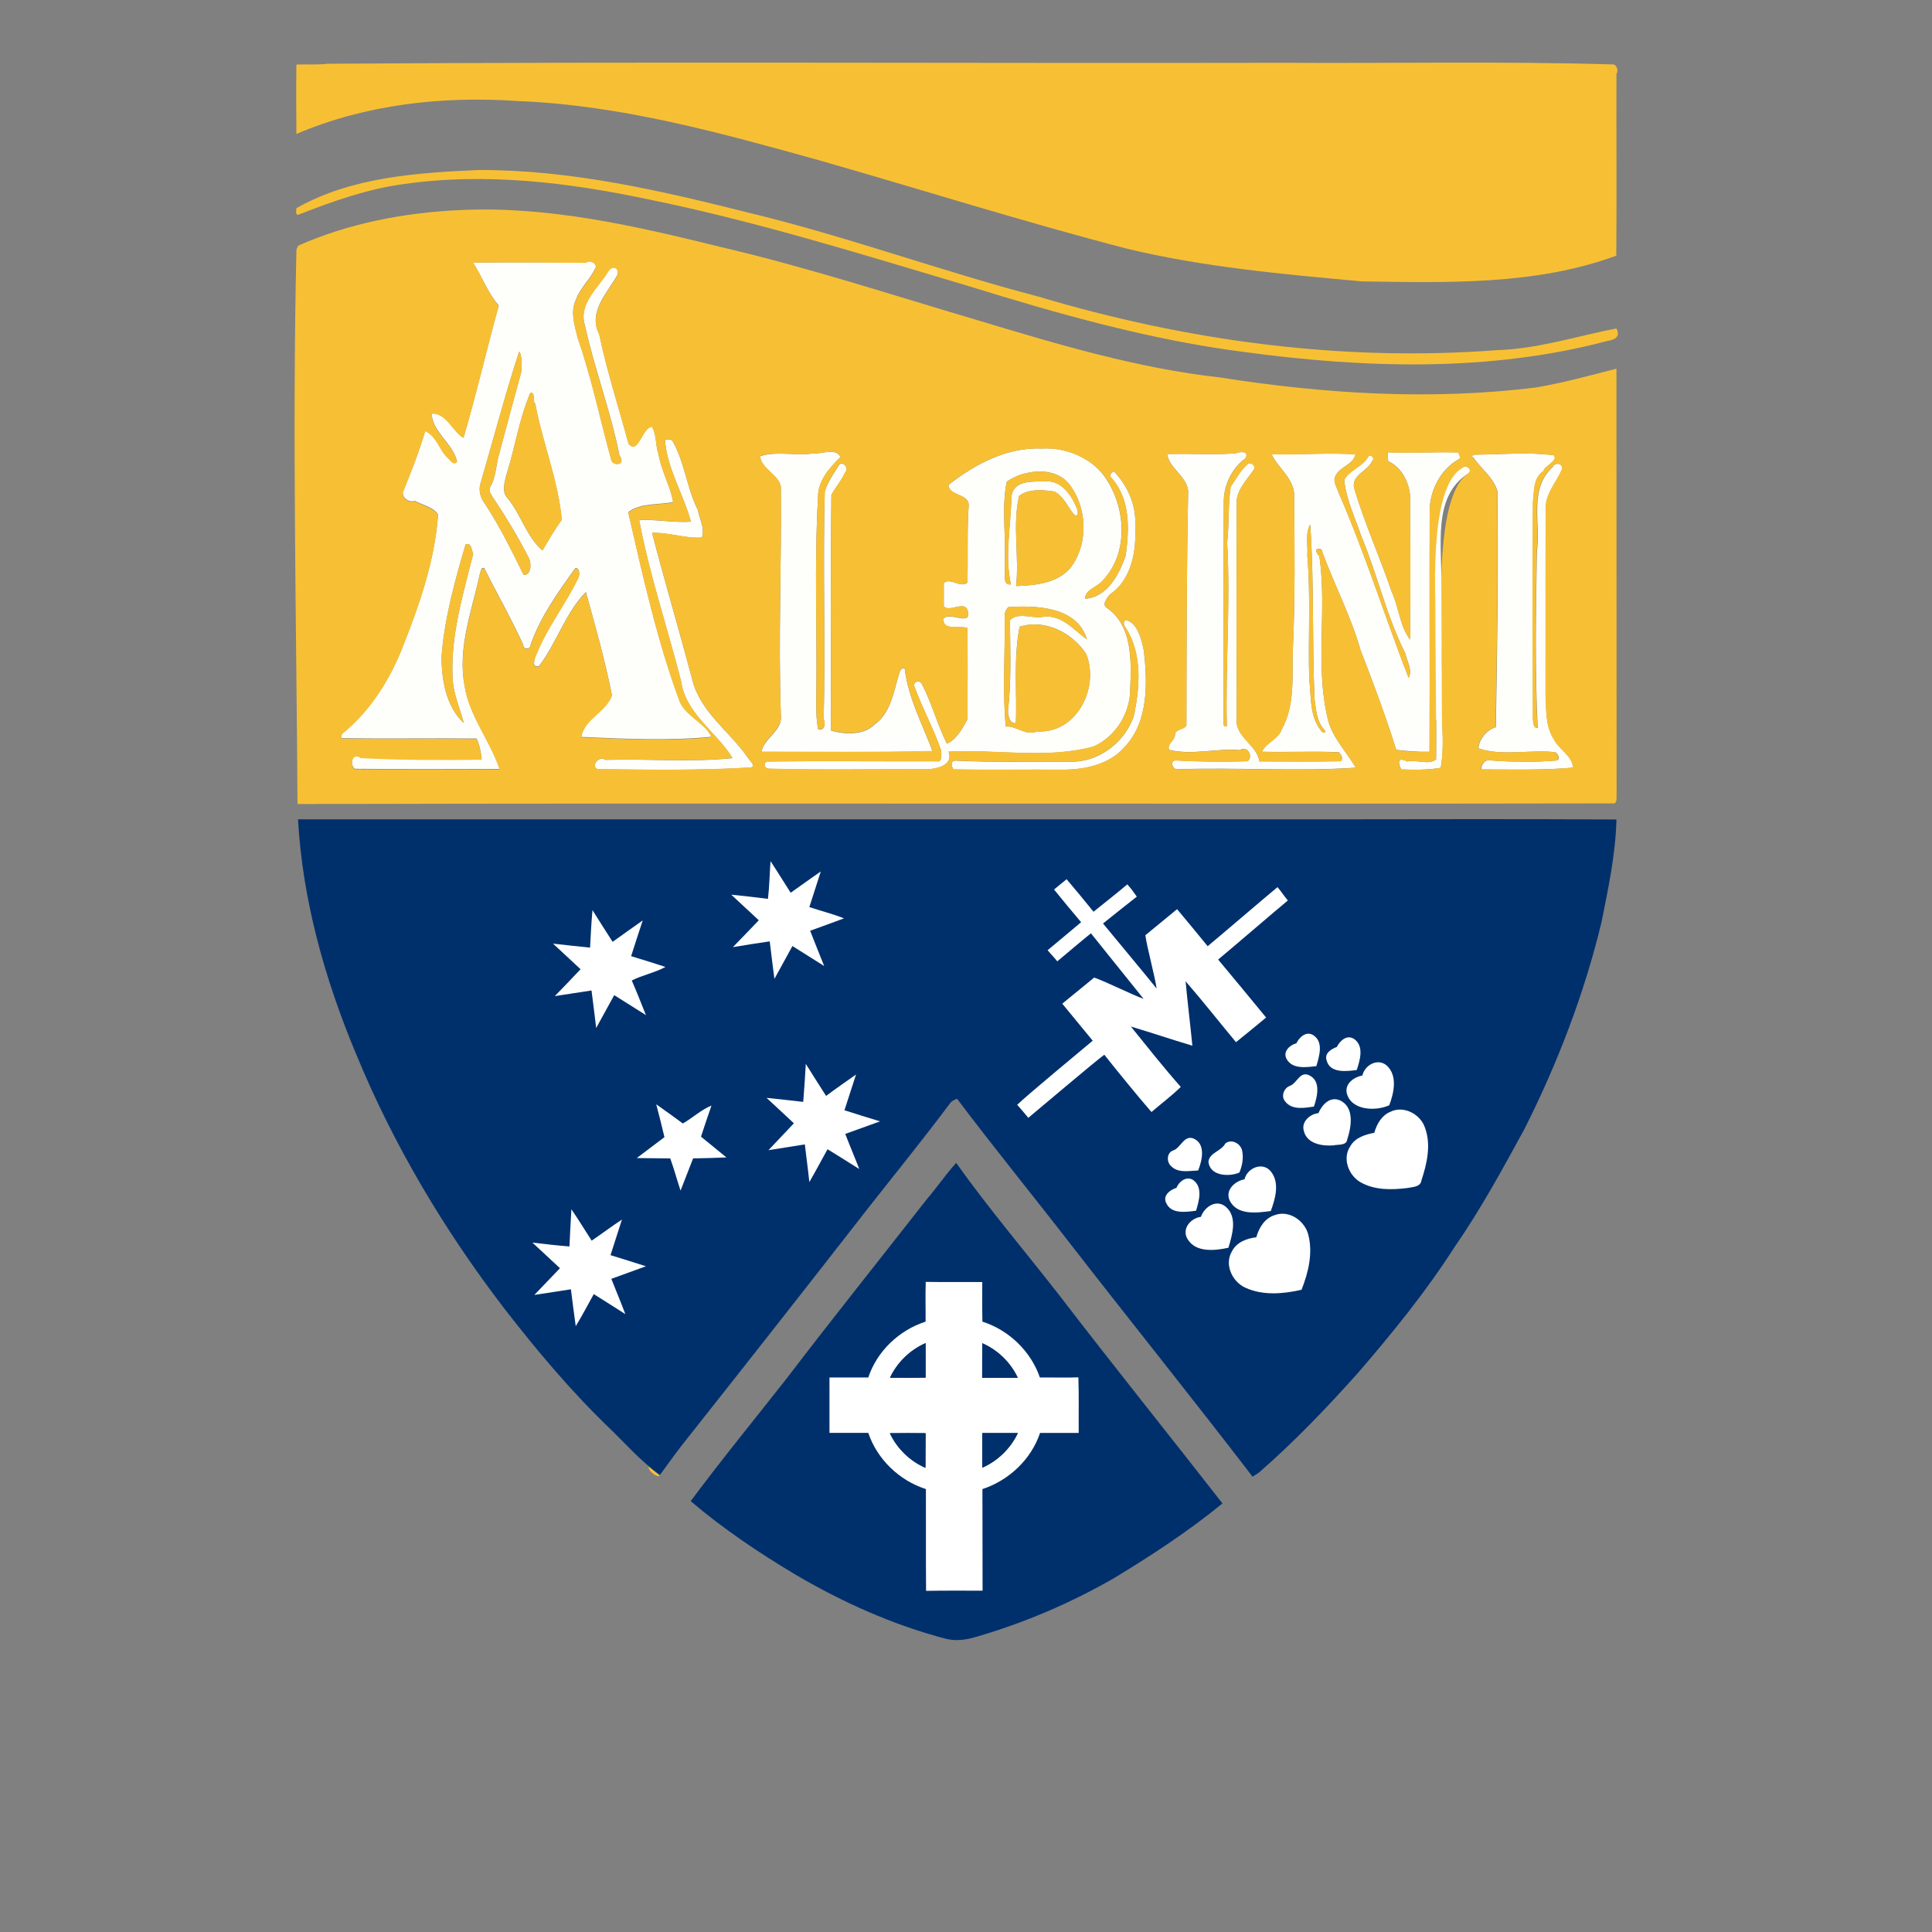 <?xml version="1.0" encoding="utf-8"?>
<!-- Generator: Adobe Illustrator 22.1.0, SVG Export Plug-In . SVG Version: 6.00 Build 0)  -->
<svg version="1.1" id="Layer_1" xmlns="http://www.w3.org/2000/svg" xmlns:xlink="http://www.w3.org/1999/xlink" x="0px" y="0px"
	 viewBox="0 0 1200 1200" style="enable-background:new 0 0 1200 1200;" xml:space="preserve">
<rect x="0" y="0" width="1200" height="1200" fill="#808080" stroke="none"/>
<style type="text/css">
	.st0{fill:#FEFEFB;}
	.st1{fill:#F7C034;}
	.st2{fill:#FEFFFE;}
	.st3{fill:#00306C;}
	.st4{fill:#32378E;}
	.st5{fill:#FFFFFF;}
</style>
<g>
	<g>
		<path class="st0" d="M293.8,163.1c23.4-0.3,46.8-0.1,70.2-0.1c2.6-2.1,7.4,0.7,5.7,3.7c-3.2,6.9-9.3,12-11.9,19.2
			c-3.8,7.7-0.8,16.5,1.1,24.2c8.6,24.6,13.8,50.2,20.7,75.2c0.5,4.2,9.7,3.9,5.2-2.3c-5.4-27.3-15.4-53.4-21.4-80.5
			c-4.5-14,7.9-23.4,14.3-33.9c3-5.3,8.2-1.1,5.2,3.2c-6.3,10.7-17.7,22.4-10.7,35.8c4.8,23,12.1,45.3,18.2,67.9
			c6.1,7.1,8.4-10.1,14.5-10.6c3.1,5,2.1,11.5,4.1,17c1.6,10.3,7.4,19.7,9.1,29.9c-9,1.9-20.3,0.4-27.9,6.3
			c9.1,39.5,17.9,79.6,32,117.6c4,9.3,15.9,13.3,19.7,21.9c-26.1,2.6-54.1,1.3-80.9,0.1c1.8-11.2,15.5-15.6,19.1-25.9
			c-4.3-21.6-10.3-42.9-16.2-64.1c-12.8,13.1-18.1,31.5-29,45.9c-5.3,1.9-2.7-5.6-1.3-8.2c6.7-16.3,17.6-30.2,25.3-45.9
			c1.3-1.9,1.4-7.2-1.6-6.6c-10.8,15.1-21.8,30.3-27.9,48c0,2.5-4.5,2.7-4.3-0.2c-7.4-16.3-16.3-31.8-24.3-47.8
			c-2.3-1-2.1,2.3-2.8,3.7c-4.9,22.8-14,45.9-9.4,69.5c3,18.8,15.9,33.9,21.7,51.5c-29.9,0.1-59.9,0.2-89.8-0.1
			c-3.4-2.1-2.1-10.9,3.7-6.9c25,1.3,50,1.2,75,1c-0.5-4.4-1.3-8.9-3.2-12.9c-28-0.3-55.9,0.2-83.9-0.2c0-0.7,0.1-2,0.2-2.7
			c17.8-14.3,30.3-34.4,38.4-55.6c10.2-25.9,19.4-52.7,21.4-80.6c-2.8-4.7-9.7-5.9-14.4-8.5c-3.7,1.2-7.8-1.7-7.5-5.4
			c5.1-12.5,10.1-25.1,13.9-38.1c7.1,2.9,8.7,11.9,14.2,16.8c1.5,1.5,3.6,4.8,5.6,2.2c-2.6-11.3-15.4-18.2-15.8-29.9
			c9.2-0.5,12.9,11.2,19.8,15.1c8-27.1,14.3-54.8,21.9-82.1C303.3,182.6,299.4,171.8,293.8,163.1z M322.4,218.5
			c-8.7,26.8-15.9,54.1-23.8,81.2c-1.6,4.5-0.3,9.5,2.6,13.2c9.2,14,16.6,29.1,24,44.1c4.8,0.6,5-7.1,3.3-10.4
			c-6.7-12.9-14.2-25.6-22.4-37.7c-1.1-1.9-3-4.3-1.6-6.5c3.7-6.2,3.5-13.7,5.5-20.4c4.6-17,9.1-34.1,13.8-51.1
			C324.1,227.8,324.2,219.3,322.4,218.5z M329.3,244.2c-6.8,16.1-9.4,33.8-14.7,50.5c-1.2,4.7-3.2,11,0.8,14.9
			c8.2,10,11.8,24,21.5,32.3c3.5-5.7,7.6-13.2,12-19c-2.2-24.6-12-48-16.5-72.3C330.6,249.9,332.8,242.8,329.3,244.2z M289.2,338.1
			c-6.6,22.4-13,45.5-14.9,69c-0.2,14.5,2.6,31.7,13.8,42c-2.5-9.3-6.6-18.3-7-28.1c-1.3-26.3,6.5-51.8,12.8-76.9
			C292.9,341.7,292.9,336.9,289.2,338.1z"/>
	</g>
	<path class="st0" d="M413,273c1.6,0.1,3.9-0.5,4.9,1.2c7.4,13.2,8.7,28.9,15.5,42.5c1,5.5,4.6,11.7,2.5,17.2
		c-10.4,0.7-20.5-3.3-30.9-2.9c7.9,30.3,16.9,60.7,25,91.1c4.8,20.1,23.3,32.2,34.5,48.5c0.9,1.8,5.1,4.8,2.2,6.1
		c-31.8,2-63.6,1.4-95.4,1.1c-4.8-1.8,0.8-8.9,4.7-5.8c26.3-0.8,52.8,1.6,79-1.1c-10-16.3-29.2-27.6-32-47.9
		c-8.5-33.3-19.7-66.2-26-99.9c10.7-0.7,21.4,1.8,32.1,0.9C424.5,306.8,414.2,291,413,273z"/>
	<g>
		<path class="st0" d="M647.4,278.6c13.3-0.8,27.5,4.6,36.4,14.5c15.4,18.5,18.4,49.5,1,67.6c-3.2,4.1-10.9,5.4-10.8,11.2
			c13.9-1,21.1-15.1,25.2-26.8c2.2-16.3,3-34.5-8.5-47.9c-2.2-1.8-0.8-3.4,1.2-4.4c8.7,9.1,14,21.3,13.2,34
			c0.8,15.2-2.1,33.2-15.7,42.4c-1.6,2-5.3,6.2-2,8.3c16.1,11,15.3,33.2,14.6,50.3c0.1,15.2-9.1,29.9-23,36
			c-29.4,7.8-59.9,1.5-89.8,3.1c3,8.2-6.6,10.4-12.2,10.9c-32.9-0.1-65.9,0.6-98.7-0.3c-2.9,0.3-4.8-2.7-2.1-4.5
			c35.3-0.4,70.5,0,105.8-0.1c3.5,0.9,2.6-5.2,2.6-6.6c-4.6-13.5-11.6-26.1-16.5-39.5c-1.6-3.4,3.4-4.9,4.6-1.7
			c6.1,11.7,9.5,24.9,15.4,36.8c5.9-2.4,9.8-9.5,12.8-15.1c0.1-18.9,0.2-37.8,0-56.7c-5.1-1.8-15.7,2-14.8-5.9
			c3.9-4.6,17.9,5.5,14.9-5.2c-2-6-11.2,1.4-14.8-2.3c0-3.6,0-10.9,0-14.5c3.7-3.9,11,3.6,14.7-0.5c0.4-16.1-0.3-32.4,0.8-48.4
			c-0.6-6.7-12.3-5.3-12.6-12.1C605.7,288.2,625.6,277.6,647.4,278.6z M639.4,293.5c-5.1,0.8-9.9,2.8-14.1,5.7
			c-3.4,17-0.2,34.6-1.3,51.8c1,3.3-2.2,12.8,3.9,12c-4.1-18.2,0.1-36.6,0.3-54.9c1.7-10.1,13.3-8.9,20.9-9.1
			c9.3-0.9,15.7,7.4,19,15c1.1,2,2.8,7.6-0.8,5.8c-4.2-4.8-6.5-11.6-12.5-14.5c-7-1.1-16-1.8-21.8,2.7c-4.3,18.3,0.2,37.5-1.9,56
			c11.8-0.4,25.4-1.6,33.7-11.2c11.7-15.3,10.6-38.5-1.5-53.1C657.3,293.2,647.7,291.8,639.4,293.5z M626.2,377.1
			c-1.4,1.6-2.4,3.7-2.2,5.9c0.4,22.7-1.4,45.9,0.7,68.3c6.4-0.8,12.1,6,19.4,3c24.6,1.5,38.9-27.1,30.6-48
			c-8.5-13.3-25.8-22.1-41.4-17c-3.9,19.7-1.6,39.9-2.3,59.8c-4,0.6-5-5-4.9-8c2.2-18.5,1.3-37.1,1.2-55.8
			c4.8-5.5,14.3-0.8,20.7-2.2c11.5-1.6,19.3,8.6,27.1,14C669.1,376.8,643.6,375.9,626.2,377.1z"/>
	</g>
	<path class="st0" d="M505.4,281.6c5.1,0.5,13.7-3.7,16.7,2.3c-6.8,6.7-14.2,14.9-14,25.1c-2.4,41.6-0.5,83.3-1.1,125
		c-0.1,6.3-0.1,12.7,1.2,19c3.9,1,4.8-3.2,3.4-6.4c1.2-47.1-0.6-94.6,0.7-141.5c2-6.1,5.8-11.4,9.2-16.8c2.8-1.6,5.8,2.7,3.3,5.4
		c-2.2,4.9-5.8,9-8.4,13.7c-0.6,48.8-0.3,97.6-0.2,146.4c8,2.3,20,3.2,26.9-3.7c9.8-6.8,11.8-19.5,14.9-30.1
		c0.7-1.9,1.1-5.5,3.9-4.9c2.1,18.2,11,34.6,17.3,51.5c-35.4,0.8-70.8,0.4-106.2,0.4c1.4-8.7,13.4-13.1,12-22.9
		c-1.6-47.4,0.5-94.6,0-142c-1.8-7.6-12.1-10.9-12.9-18.7C482.2,280,494.5,283.3,505.4,281.6z"/>
	<g>
		<path class="st0" d="M767.4,281.6c3.2-1.3,8.6-1.5,6.2,3c-8.6,6.3-13.6,16.9-13.5,27.4c-0.2,45,0,90-0.1,135c0.2,1.7-0.9,4.9,2,4
			c-0.9-38,2.3-76,0.2-114c1.3-11.5,0.5-23.3,2.2-34.7c3.4-4.9,6.2-10.4,10.8-14.3c2.3-0.7,5,1.3,3.6,3.7
			c-4.7,6.8-11.5,13.3-10.7,22.3c-0.1,45-0.1,90,0,135c1.2,9.8,12.8,14.3,14.1,23.9c16.9,0.1,33.8,0.2,50.7-0.1
			c1.5-2.1,0.1-4-1.3-5.6c-15.9-0.7-31.8,0.1-47.7-0.3c2.2-5.6,10.1-7.6,12.2-13.9c8.3-14.7,6.4-32.8,6.9-49
			c1.5-32.6,1.1-65.3,0.8-97.9c-1.2-9.9-10.1-15.6-14-24c17.3,0.5,35.3-1.1,52.1,0.1c-1.3,6.5-9.8,7.6-12.4,13.4
			c-1.9,3.4,0.9,6.9,1.8,10.1c16.5,37.7,28.7,77,43.6,115.3c2.6-4.8-1-10.2-2-15.1c-11.7-23.1-17.3-48.8-27.3-72.7
			c-3.9-11.6-9.5-23-10.7-35.2c3.5-6.2,11.4-8.1,14.9-14.3c1.3-2.2,4.5,1,2.5,2.6c-2.7,6.3-12.8,8.7-11.3,16.6
			c6.5,22,16,42.9,23.4,64.6c4.5,9.6,4.9,21.1,11.4,29.7c0.3-28.4,0.2-56.9,0.1-85.3c0.5-10.1-4.2-21.1-13.7-25.5
			c-0.1-1.4-0.2-4.1-0.3-5.5c14.6,0.6,29.2-0.3,43.9,0.1c0.5,1.4,2,3.7-0.2,4.5c-10.9,6.3-17.4,19-17.6,31.4
			c-0.2,50,0.1,100-0.1,150c-7,0.2-13.9-0.4-20.7-1.2c-6.5-20.9-14.2-41.4-22.1-61.8c-6-21.1-16.3-40.6-23.8-61.1
			c0.2-3.1-7.1-3-1.8,2.7c4.8,33.1-2.7,67.3,5,100.1c2.5,12.1,11.6,20.9,17.6,31.2c-36.6,2.5-74.1-0.3-111,1c-2.9,0-4.7-5.5-0.8-5.5
			c14.7,0.8,29.7,1,44.5,0.5c3.9-2.5,0.2-10.2-4.8-6.9c-14.6-1.3-29.5,3.4-43.9-0.2c-1.2-3.7,3.2-5.5,3.7-8.9
			c-0.2-4.2,5.2-3.3,7.1-6.1c0.1-48.6,0.1-97.2,1.1-145.8c-1-9.3-12-14.2-13-22.9C739.1,281.6,753.3,282.6,767.4,281.6z
			 M813.4,326.5c-2.7,5.7-0.9,12.4-1.4,18.5c2.2,25.6,0.4,51.3,1.2,77c1.3,10.7,0.1,22.6,7.2,31.6c0.5,1.7,4,2.1,2.2-0.3
			c-4.8-5.1-5.2-12.4-6.1-19c-1.6-36.2-0.2-72.6-2.7-108.6L813.4,326.5z"/>
	</g>
	<path class="st0" d="M916.4,282.4c16.1-0.1,32.8-1.8,48.8,0.4c2.9,3.4-5.8,6.5-6.5,9.8c-6.6,4.4-5.6,12.6-6.5,19.4
		c-0.2,45-0.1,90,0,135c0.5,1.8,0.1,5.5,2.9,5.1c-1.8-36.4-1.1-73-0.5-109.5c2.6-17.6-5.3-38.5,9.7-52.4c1.5-3.5,7.2-2.5,5.8,1.7
		c-3.6,8.3-10.7,15.4-9.9,25.1c-0.2,38.3,0,76.7-0.1,115c0.4,9.1-0.2,19,5,27c3.1,6.4,11.5,10.2,12.1,17.8
		c-19,1.7-38.1,1.1-57.1,1.1c-0.3-3,2.6-6.5,5.7-5.6c13.5,1,27.2,1.2,40.7,0.1c3.2-0.4,1.3-4.3-0.6-5.2c-15.6-1.8-32.8,2.7-47.6-2.4
		c0.3-5.5,5.2-11.6,10.8-13.1c0.9-48.9,1.6-97.7,1-146.6c-2.5-8.5-10-13.9-15-20.9C913,282.9,915.2,282.8,916.4,282.4z"/>
	<path class="st0" d="M908.4,290.4c2.5-1.8,6.4,1.1,3.7,3.6c-23.1,14.5-16,46.1-17,69c4,6.9-8.3,7.9-4,0
		C892.7,338.9,883.3,305.9,908.4,290.4z"/>
	<path class="st0" d="M892.3,377.4c1.4,0.6,1.4,4.7,0,5.3C891.5,381,891.5,379,892.3,377.4z"/>
	<path class="st0" d="M699.2,385.1c7.4,1.5,10,12.5,11.3,19.3c2.2,20,2.9,43.6-11.8,59.4c-9.5,11.1-24.8,14.3-38.7,14.3
		c-22.6-0.2-45.2,0.3-67.8-0.2c-1.7-2.6-1.7-5.8,2.1-5.4c24.2,1.2,48.5,0.4,72.7,0.6c16.7-0.6,31.5-12.4,37.1-27.9
		c4-18.2,5.5-38.9-4.9-55.3C698,388.5,697.3,386.1,699.2,385.1z"/>
	<path class="st0" d="M892.2,416.7c2.3,2,2.9,4.8,2.8,8.3c-0.5,17.3,2.9,34.7-0.1,51.9c-8.1,1.4-16.4,1.3-24.6,1
		c-1.1-2.6-3.6-8.5,3.8-4.9c5.5-1.4,13.2,2.4,17.9-1.3C892.3,453.4,891.7,435,892.2,416.7z"/>
	<path class="st0" d="M477,533.9c7.9,3.3,7.2,15.4,13.2,21c6-4.6,9-14.5,16.7-16.1c-2.4,8-7.1,15.6-8,24c8,0.4,16.4-0.3,24.2,2.3
		c-6.4,4.9-15.2,6.4-23,8.1c0.9,9.6,9.3,16.7,12,25.8c-8.5-1.9-13.2-12.7-21.7-13.9c-3.1,7-4.1,15.3-9.2,21.1
		c-0.4-7.8,0.1-15.6-0.2-23.3c-8.1,0.4-15.1,5.8-23,7.1c1.9-8.4,11.8-11.9,16.2-19c-5.3-5-14.7-6.7-17.3-14c7.5,0.7,14.7,3,22.1,4
		C480,551.9,477.4,543,477,533.9z"/>
	<path class="st0" d="M670.6,553.4c-2.6-4.2,3-9.3,7.2-8.3c4.6,5.1,8.4,11.2,13.2,16c7.3-5.3,13.9-12.2,21.9-16
		c2.4,1.8,5.9,5.2,4.9,8.7c-6.6,5.2-13.5,9.9-19.7,15.5c-0.9,3.9,4.2,5.6,5.9,8.6c5.1,4.8,7.5,11.9,12.9,16.2
		c-0.8-5.5-3.7-10.2-5.9-15.2c2.5-5.8,9.5-7.8,13.8-12.1c6-2.9,9.8-11.5,16.9-11.7c5.2,7.1,10.6,14.3,16.4,20.8
		c13-8.2,23.5-21,36.9-29c2.5,1.8,8.1,5.2,4.7,8.7c-11.3,10-23.5,19.4-34.8,29.3c9.4,11.9,20.1,23.4,28.1,36
		c-5.1,4.7-12,11.1-18.9,13c-7.3-5.8-13.1-14-19-21.3c-0.3-1.4-1.5-2.7-3-2.4h-0.9c3.5,11.5,11,22.5,12.8,34.5
		c-6.5,4.1-12,9.7-18.9,13.3c-10-7.3-19-15.9-29.1-23.1c0.4,1.6,0.9,3.1,1.6,4.6c8,6.7,13.4,16,21.3,22.8c1.1,4.5-5.3,5.9-7.6,8.9
		c-4.5,1.8-6.9,8.8-12,8.6c-9.5-10.8-18.1-23.1-28.3-32.8c-13.3,7.6-23.7,20.8-37,29c-3.5-0.1-8.2-5.6-4.7-8.8
		c11.1-10.6,24.6-19.2,34.8-30.3c-4.1-8.6-16.1-14.7-17.8-24.7c9.3-6.3,18.4-12.8,26.3-20.9c3.6-2.8,6.2,0.9,7.8,3.5
		c8,3.5-0.1-5.9-2.8-8.3c-3.6-2.3-5.1-10.2-10-9.3c-6.6,5-12.8,10.6-19.3,15.7c-4.2,3.4-5.9-4.1-7.9-6.8
		c6.2-7.1,14.7-11.4,21.7-17.4C680.3,563,673.7,558.7,670.6,553.4z"/>
	<path class="st0" d="M366.1,562c4.4-1.3,2.7,4.1,4.3,6.7c1.8,4.7,4.1,9.2,6.9,13.4c7.1-2.4,9.3-11.7,15.8-14.2
		c-0.4,8.1-4.7,15.3-7.1,22.9c8.1,0,16,2,24.1,2.3c-4.5,5.5-14.9,6.2-21.9,9c0.3,8.7,9.1,15.1,10,23.9c-7.4-2.3-12.4-9.3-19-13.1
		c-4.2,6.6-4.6,15.4-9.8,21.3c-0.2-8.1-1.5-16.2-1.4-24.4c-7.6,1.8-14,7.7-21.9,8.1c0.8-7.8,10.9-10.5,14.1-17.1
		c-1-7-12.6-7.1-13.9-13.8c7-2.5,14.5,1.6,21.8,0.9C364.8,579.8,366.2,570.6,366.1,562z"/>
	<path class="st0" d="M809,638.1c2.4,0.4,5,0.6,7,2.1c-0.7,5.5,0.6,12-3.1,16.6c-4.6-0.6-9.4-0.4-13.7-2
		C791.8,647.5,803.2,640.8,809,638.1z"/>
	<path class="st0" d="M830.3,646.2c3.7,0.5,12.9-0.7,9.7,6.8c4.6,13.4-21.8,15-19.1,2C822.4,650.8,827.1,649.1,830.3,646.2z"/>
	<path class="st0" d="M498,653.9c6.5,3.9,6.5,16,12,20.9c3.6-3,7.4-7.3,10.9-10.9c0.8-0.1,3.4-6,4.7-2.8c-1,8-6.2,14.8-6.7,22.8
		c7.4-1,14.7,0.5,22,1.2c-3.2,6.7-14.9,6-21,9c2.7,8.4,7.6,15.9,11.1,23.9c-8.5-0.9-13-11.5-20.9-12.9c-2.9,6.8-3.5,14.5-7.3,20.9
		c-5-5.3-0.2-16-2-23c-8,0.8-14.9,6.2-23,7.1c1.4-7.8,11.3-11.3,15.1-18.1c-2.8-6.3-14.2-6.8-15.1-14c7.1,0.2,14,2.3,21.1,2
		C498.9,671.3,497.8,662.6,498,653.9z"/>
	<path class="st0" d="M845.4,660.2c4.1-1,8.1,0.7,11.2,3.2c5,6.8,0.8,16-2.7,22.6c-5.9,0.2-11.8-0.3-17.7,0.2
		c-3.6,5.7,0.1,16.4-8.3,18.8c-5.5-1.3-11.3,0.4-16.8-1.1c-5.8-4.8-7.2-14.3,0.1-18.4c5.4-0.3,7.1-6.3,10.9-9.3
		c1.9,0.8,3.6,2.1,5.5,2.9C828.3,668.9,840,667,845.4,660.2z"/>
	<path class="st0" d="M808.3,662.3c6.6-0.6,9.7,7.5,6.9,12.8c-1.3,9-18.5,7.9-18.9-1C799.5,669.6,803.4,665,808.3,662.3z"/>
	<path class="st0" d="M406.1,683c6.4,3.9,11.8,10.4,18.8,13c5-3.3,8.7-8.7,13.4-12.7c4.3-1.9,2.5,3.4,1.6,5.6
		c-2.4,5.1-3.4,10.6-4.8,16c5,3.8,10.7,6.8,15.8,10.3c-0.4,8.3-15,0.9-20.2,4.5c-5,5.1-1.5,17.6-8.5,20.4c-1.1-6.9-4.4-13.1-5.4-20
		c-7.3,0.5-14.5,2.4-21.8,1.9c3.9-8.4,21.8-11.9,14.6-24.3C409.5,692.8,403.2,687.6,406.1,683z"/>
	<path class="st0" d="M860.4,685.4c11.4-2.7,25.3,8.6,21.6,20.6c-2.9,9.7-2.9,21.2-7,30.1c-13.7,0.2-31.1,5.1-43.1-4.1
		c-13.6-10.9-2.2-35.7,14.7-32.2C845.2,691.5,853.4,686.5,860.4,685.4z"/>
	<path class="st0" d="M741.3,698.3c11.2-2.8,10.6,12,5.4,17.6c-5.4-0.3-11.5,0.1-15.6-4.1C730.4,705.7,736.8,701.3,741.3,698.3z"/>
	<path class="st0" d="M767.3,705.3c9.3-1,8.2,12.4,3.4,17.6c-5.9,1.6-16.6-0.3-14.8-8.8C758.6,710,762.4,706.4,767.3,705.3z"/>
	<path class="st0" d="M782.3,719.3c10.4-1.2,12.8,12.5,9.2,20.1c0.4,12.8-15.4,5-22.4,7.8c1.6,5.9-1.1,12.5-5.4,16.6
		c-6.8-0.8-16.4,3.3-21.4-3.1c-2.4-4.7-2.5-12.9,3.6-14.8c5.9-2.9,10.2-11.4,17.7-9.2C765.9,727.7,775.4,724.3,782.3,719.3z"/>
	<path class="st0" d="M741.3,723.3c12.2-4.2,12.2,16.6,2.6,18.7c-5-0.7-12.5-1.5-12.9-7.9C733.2,729.6,737,725.7,741.3,723.3z"/>
	<path class="st0" d="M792.4,745.5c8.5-2.3,19.1,1.8,23.1,9.9c3.3,14-3.1,28.1-6.7,41.5c-12.2-1.3-24.5-0.7-36.7-1
		c-10.4-3.5-15.5-17.8-9.3-27.1c3.2-6.5,11.1-7.3,17-10C782.7,753.2,786.1,747.4,792.4,745.5z"/>
	<path class="st0" d="M349.1,749.2c3.2-3.6,4.5,1.6,5.7,4c2.8,5,4.5,10.4,6.5,15.7c7.9-1.8,9.9-12.6,17.8-14c-1.4,7.8-7,14.8-7,22.9
		c6.5,3.2,16.9-1.4,21.9,4.2c-4.8,4.8-14.7,3.2-21,7.1c1.3,9,10.3,15.8,11,24.9c-8.5-1.7-12.7-12.3-20.7-14
		c-2.1,6.5-3.8,13.6-8,19.1c-1.6,2-1.7-1.1-2-2.2c0.4-5.1,0.6-10.2,0.7-15.3c0-1.2,0.6-3-0.7-3.7c-7.5-0.1-14.8,6.2-22.4,8
		c0.8-8.8,11.8-12.1,15-19.9c-4-4.8-12.5-6.5-14.8-12c5.8-2.6,13.4,2.5,19.8,0.8C351.7,766.3,351,757.7,349.1,749.2z"/>
	<g>
		<path class="st0" d="M578.1,806c9.9-0.1,19.8-0.2,29.6,0.1c3.8,3-3,10.4,2.7,12.4c15.7,6.7,31.9,17.8,36,35.3
			c9.2,0.4,18.3-0.2,27.5,0.2c0.7,10.9,1.8,21.8,1,32.7c-7.2,3.7-16.8-0.9-24.7,0.3c-5.3,12.6-10.8,26.6-23.2,33.9
			c-5.4,4.2-12.1,5.9-17.9,9.3c-0.8,12.6,0.9,25.3-0.6,37.9c-0.6,1.5-0.7,3.1-0.5,4.7c0.2,7.3-0.6,14.8,1,22
			c-9.7,2.5-20.7,1.8-30.9,1.1c-0.2-21.9,0.1-43.9-0.1-65.8c-1.3-3.9-8-1.3-11-4c-14.7-7.6-26.1-21.8-30.4-37.8
			c-7.8-0.5-15.7,0.1-23.5-0.3c0.6-10.9-2.1-21.8-0.9-32.7c7.8-3.7,19.1,1,27.1-2c5.9-16.1,20-28.2,35.8-34.2
			C581.1,818.2,576.7,810.1,578.1,806z M576.3,836.4c-7.3,3.1-12.6,9.3-18.1,14.9c-1,2.9,2.9,2.9,4.8,2.8c5-1.1,11.6,1.8,15.9-1.3
			C576.9,847.8,580.2,837.2,576.3,836.4z M609.1,835.9c-0.3,6-0.1,12,0,18c6.7,0.2,13.4,0.1,20.1,0
			C624.8,846.4,617.6,838.3,609.1,835.9z M574.3,887.3c-6.8,1-13.7,0.6-20.5,0.8c3.9,11.4,13.5,20,24.1,25c0.2-8.7,0.2-17.4,0-26.1
			C576.7,887,575.5,887.1,574.3,887.3z M609,887c-0.2,8.7-0.1,17.4,0,26.1c10.1-5.8,19.5-14,23.9-25.1C625,888.2,617,887.8,609,887z
			"/>
	</g>
</g>
<g>
	<path class="st1" d="M203.4,39.6C401.5,38.2,599.8,39.4,798,39c67.7,0.4,135.4-1,203,1c3-0.5,4.5,3.5,3,6
		c-0.1,37.6,0.2,75.2-0.1,112.8c-50.2,18.5-105,16.7-157.8,16c-49.1-4.5-98.4-8.8-146.4-20.4c-63.9-16.6-126.9-36.5-190.4-54.7
		c-61.2-17-123.3-34.4-187.2-36.9c-46.7-3.3-94.7,1.9-138,20.4c-0.1-14.4-0.2-28.7,0-43.1C190.5,39.8,197,40.4,203.4,39.6z"/>
	<path class="st1" d="M297.4,105.6c56.9-0.2,112.7,12.7,167.5,26.5c60.8,14.6,119.5,36.3,180,52.1c91.9,27.5,188.6,40.6,284.5,33.3
		c25.5-0.7,49.9-8.7,74.6-13.5c3,6-2.1,7.1-6.1,7.9c-73.1,19.3-150.2,16.8-224.6,6.8c-58.7-7.5-115.6-23.6-172-41.1
		c-65.6-19.5-131.1-40-198.2-53.7c-50.1-10.6-101.8-16.9-152.8-9.5c-22.2,3-43.5,10.6-64.3,18.7c-2.9,1.2-1.9-2.1-1.9-3.8
		C218.4,109.9,259,107.3,297.4,105.6z"/>
	<g>
		<path class="st1" d="M285.4,130.5c55.1-2.7,109.1,9.8,162.2,22.9c54.1,12.6,107,30,160.3,45.7c49,14.8,98.5,29.6,149.5,35.3
			c64.8,10.2,131,14.4,196.3,6.3c17-2.8,33.8-7.5,50.3-11.7c0.1,88.7,0,177.4,0.1,266.1c-0.1,1.4,0.1,3.1-1.3,3.9
			c-272.6,0.5-545.8-0.3-818,0.4c-0.7-114-3.3-229-0.7-343.3c-0.1-1.4,0.6-2.5,1.3-3.6C216.9,138.6,251.1,132.1,285.4,130.5z
			 M293.8,163.1c5.7,8.7,9.5,19.5,16,26.9c-7.6,27.3-13.9,55-21.9,82.1c-6.9-3.9-10.6-15.6-19.8-15.1c0.4,11.8,13.3,18.6,15.8,29.9
			c-2,2.6-4.1-0.7-5.6-2.2c-5.5-4.8-7.1-13.8-14.2-16.8c-3.8,13-8.9,25.5-13.9,38.1c-0.3,3.7,3.7,6.6,7.5,5.4
			c4.7,2.6,11.6,3.9,14.4,8.5c-2,27.9-11.2,54.7-21.4,80.6c-8.1,21.2-20.6,41.3-38.4,55.6c-0.1,0.7-0.2,2-0.2,2.7
			c27.9,0.3,55.9-0.1,83.9,0.2c1.9,3.9,2.7,8.5,3.2,12.9c-25,0.3-50.1,0.3-75-1c-5.8-4-7.1,4.8-3.7,6.9c29.9,0.3,59.9,0.2,89.8,0.1
			c-5.8-17.6-18.7-32.8-21.7-51.5c-4.5-23.6,4.6-46.7,9.4-69.5c0.7-1.4,0.5-4.6,2.8-3.7c8,16,16.9,31.5,24.3,47.8
			c-0.2,2.9,4.3,2.6,4.3,0.2c6.1-17.7,17.1-32.9,27.9-48c3-0.6,2.9,4.6,1.6,6.6c-7.7,15.7-18.6,29.6-25.3,45.9
			c-1.4,2.7-4,10.2,1.3,8.2c10.9-14.5,16.2-32.9,29-45.9c6,21.2,11.9,42.5,16.2,64.1c-3.5,10.2-17.3,14.7-19.1,25.9
			c26.8,1.1,54.9,2.5,80.9-0.1c-3.8-8.7-15.6-12.7-19.7-21.9c-14.1-38-22.9-78.1-32-117.6c7.6-5.9,18.8-4.5,27.9-6.3
			c-1.7-10.2-7.4-19.5-9.1-29.9c-2-5.5-1.1-12-4.1-17c-6.1,0.5-8.3,17.7-14.5,10.6c-6.1-22.6-13.4-45-18.2-67.9
			c-7-13.4,4.4-25.1,10.7-35.8c3.1-4.3-2.1-8.5-5.2-3.2c-6.4,10.5-18.7,20-14.3,33.9c6,27.1,16,53.2,21.4,80.5
			c4.5,6.2-4.7,6.4-5.2,2.3c-6.9-25.1-12.1-50.7-20.7-75.2c-1.9-7.8-4.9-16.6-1.1-24.2c2.6-7.2,8.7-12.3,11.9-19.2
			c1.7-3-3-5.7-5.7-3.7C340.6,163.1,317.2,162.9,293.8,163.1z M413,273c1.3,18,11.5,33.8,16.1,50.9c-10.7,0.9-21.4-1.6-32.1-0.9
			c6.4,33.7,17.5,66.6,26,99.9c2.8,20.3,22,31.6,32,47.9c-26.2,2.7-52.7,0.4-79,1.1c-3.9-3.1-9.5,4-4.7,5.8
			c31.8,0.3,63.6,0.9,95.4-1.1c2.9-1.3-1.4-4.3-2.2-6.1c-11.3-16.3-29.7-28.4-34.5-48.5c-8.1-30.4-17-60.7-25-91.1
			c10.4-0.4,20.5,3.6,30.9,2.9c2.2-5.6-1.4-11.8-2.5-17.2c-6.8-13.5-8.1-29.3-15.5-42.5C416.8,272.4,414.6,273.1,413,273z
			 M647.4,278.6c-21.8-1-41.7,9.5-58.3,22.5c0.3,6.8,12,5.4,12.6,12.1c-1.1,16-0.4,32.3-0.8,48.4c-3.8,4.2-11-3.3-14.7,0.5
			c0,3.6,0,10.9,0,14.5c3.6,3.8,12.8-3.6,14.8,2.3c3.1,10.7-11,0.5-14.9,5.2c-0.9,7.9,9.7,4.1,14.8,5.9c0.2,18.9,0.1,37.8,0,56.7
			c-3,5.6-6.8,12.7-12.8,15.1c-5.9-11.9-9.3-25-15.4-36.8c-1.2-3.2-6.2-1.7-4.6,1.7c4.9,13.4,11.9,25.9,16.5,39.5
			c0,1.4,0.9,7.5-2.6,6.6c-35.3,0.1-70.5-0.2-105.8,0.1c-2.7,1.8-0.8,4.8,2.1,4.5c32.8,0.8,65.8,0.2,98.7,0.3
			c5.7-0.4,15.2-2.7,12.2-10.9c29.9-1.6,60.4,4.7,89.8-3.1c13.9-6.1,23.1-20.8,23-36c0.7-17.1,1.5-39.4-14.6-50.3
			c-3.3-2,0.5-6.3,2-8.3c13.6-9.2,16.5-27.2,15.7-42.4c0.8-12.7-4.5-24.9-13.2-34c-2.1,1-3.4,2.6-1.2,4.4
			c11.5,13.3,10.7,31.5,8.5,47.9c-4.1,11.7-11.3,25.9-25.2,26.8c-0.1-5.8,7.6-7.2,10.8-11.2c17.5-18.1,14.5-49.1-1-67.6
			C674.8,283.3,660.7,277.9,647.4,278.6z M505.4,281.6c-10.9,1.7-23.2-1.6-33.3,1.6c0.8,7.9,11.1,11.1,12.9,18.7
			c0.5,47.4-1.7,94.6,0,142c1.3,9.8-10.7,14.2-12,22.9c35.4,0,70.8,0.5,106.2-0.4c-6.3-16.9-15.2-33.3-17.3-51.5
			c-2.8-0.6-3.2,3-3.9,4.9c-3.1,10.6-5.1,23.3-14.9,30.1c-6.9,6.9-18.9,6-26.9,3.7c-0.1-48.8-0.4-97.6,0.2-146.4
			c2.6-4.7,6.2-8.8,8.4-13.7c2.5-2.7-0.5-6.9-3.3-5.4c-3.4,5.4-7.2,10.7-9.2,16.8c-1.4,47,0.5,94.4-0.7,141.5
			c1.4,3.2,0.6,7.4-3.4,6.4c-1.3-6.3-1.2-12.6-1.2-19c0.6-41.7-1.3-83.4,1.1-125c-0.3-10.2,7.1-18.4,14-25.1
			C519.1,277.9,510.5,282.1,505.4,281.6z M767.4,281.6c-14.1,1-28.3,0-42.4,0.5c1,8.7,12,13.6,13,22.9c-1,48.6-1,97.2-1.1,145.8
			c-1.9,2.9-7.3,1.9-7.1,6.1c-0.5,3.4-4.9,5.2-3.7,8.9c14.4,3.6,29.3-1.1,43.9,0.2c5-3.4,8.7,4.4,4.8,6.9
			c-14.8,0.5-29.7,0.3-44.5-0.5c-4,0-2.1,5.5,0.8,5.5c36.9-1.3,74.3,1.5,111-1c-6-10.4-15.1-19.2-17.6-31.2
			c-7.6-32.8-0.2-66.9-5-100.1c-5.4-5.7,2-5.8,1.8-2.7c7.6,20.5,17.8,40,23.8,61.1c8,20.4,15.7,40.9,22.1,61.8
			c6.9,0.9,13.8,1.5,20.7,1.2c0.2-50-0.1-100,0.1-150c0.2-12.4,6.7-25,17.6-31.4c2.2-0.8,0.7-3.1,0.2-4.5
			c-14.6-0.4-29.2,0.5-43.9-0.1c0.1,1.4,0.2,4.2,0.3,5.5c9.5,4.4,14.2,15.4,13.7,25.5c0.1,28.4,0.2,56.9-0.1,85.3
			c-6.5-8.5-6.9-20.1-11.4-29.7C857,345.9,847.5,325,841,303c-1.5-7.9,8.6-10.3,11.3-16.6c2-1.6-1.2-4.8-2.5-2.6
			c-3.5,6.2-11.4,8.1-14.9,14.3c1.2,12.2,6.8,23.6,10.7,35.2c9.9,23.9,15.6,49.6,27.3,72.7c0.9,4.9,4.5,10.3,2,15.1
			c-14.9-38.3-27.1-77.6-43.6-115.3c-0.9-3.2-3.7-6.8-1.8-10.1c2.6-5.8,11-7,12.4-13.4c-16.9-1.2-34.9,0.4-52.1-0.1
			c3.9,8.4,12.8,14.1,14,24c0.3,32.6,0.7,65.3-0.8,97.9c-0.5,16.3,1.4,34.3-6.9,49c-2,6.2-10,8.3-12.2,13.9
			c15.9,0.4,31.8-0.4,47.7,0.3c1.3,1.6,2.8,3.5,1.3,5.6c-16.9,0.3-33.8,0.1-50.7,0.1c-1.3-9.6-13-14.1-14.1-23.9
			c-0.1-45-0.1-90,0-135c-0.9-9,5.9-15.5,10.7-22.3c1.3-2.4-1.3-4.5-3.6-3.7c-4.6,4-7.4,9.4-10.8,14.3c-1.7,11.4-0.9,23.2-2.2,34.7
			c2.2,38-1.1,76-0.2,114c-2.9,0.9-1.8-2.3-2-4c0.1-45-0.1-90,0.1-135c0-10.5,5-21.2,13.5-27.4C776,280.1,770.6,280.4,767.4,281.6z
			 M916.4,282.4c-1.2,0.3-3.3,0.4-1.5,1.8c5.1,6.9,12.5,12.3,15,20.9c0.6,48.9-0.1,97.8-1,146.6c-5.6,1.5-10.5,7.5-10.8,13.1
			c14.9,5.1,32,0.6,47.6,2.4c1.9,0.9,3.8,4.9,0.6,5.2c-13.5,1.1-27.2,1-40.7-0.1c-3.1-0.9-6.1,2.6-5.7,5.6c19,0.1,38.1,0.6,57.1-1.1
			c-0.7-7.6-9-11.4-12.1-17.8c-5.1-8.1-4.5-17.9-5-27c0.1-38.3-0.1-76.7,0.1-115c-0.8-9.7,6.2-16.8,9.9-25.1
			c1.5-4.2-4.3-5.2-5.8-1.7c-15,13.9-7.2,34.8-9.7,52.4c-0.5,36.5-1.2,73,0.5,109.5c-2.8,0.4-2.4-3.2-2.9-5.1c-0.1-45-0.2-90,0-135
			c0.9-6.8,0-15,6.5-19.4c0.7-3.3,9.4-6.4,6.5-9.8C949.2,280.6,932.5,282.3,916.4,282.4z M908.4,290.4
			c-25.1,15.5-14.6,102.3-16.2,126.3c0.5,0,1.7,0.2,3,0.5c0-0.6,0-1.3,0.1-2c0.6-25.5-5.6-107.1,16.8-121.2
			C914.7,291.5,910.8,288.6,908.4,290.4z M699.2,385.1c-1.9,1-1.2,3.4,0,4.7c10.5,16.4,8.9,37.1,4.9,55.3
			c-5.6,15.5-20.4,27.3-37.1,27.9c-24.2-0.2-48.5,0.6-72.7-0.6c-3.8-0.3-3.8,2.9-2.1,5.4c22.6,0.4,45.2,0,67.8,0.2
			c13.9,0,29.2-3.1,38.7-14.3c14.7-15.8,14.1-39.3,11.8-59.4C709.2,397.6,706.6,386.6,699.2,385.1z M892.2,416.7
			c-0.5,18.3,0.2,36.7-0.3,55c-4.6,3.7-12.4-0.1-17.9,1.3c-7.4-3.7-4.9,2.3-3.8,4.9c8.2,0.3,16.5,0.4,24.6-1
			c3-17.2-0.4-34.6,0.1-51.9C895,421.9,894.5,418.7,892.2,416.7z"/>
	</g>
	<path class="st1" d="M322.4,218.5c1.8,0.8,1.7,9.3,1.4,12.4c-4.6,17-9.2,34.1-13.8,51.1c-2,6.8-1.9,14.2-5.5,20.4
		c-1.4,2.3,0.5,4.6,1.6,6.5c8.2,12.1,15.6,24.8,22.4,37.7c1.7,3.3,1.5,11-3.3,10.4c-7.4-15-14.8-30.1-24-44.1
		c-2.9-3.7-4.2-8.8-2.6-13.2C306.5,272.6,313.6,245.3,322.4,218.5z"/>
	<path class="st1" d="M329.3,244.2c3.5-1.4,1.4,5.7,3.2,6.4c4.4,24.3,14.3,47.7,16.5,72.3c-4.4,5.7-8.5,13.2-12,19
		c-9.8-8.3-13.3-22.3-21.5-32.3c-4-4-2.1-10.2-0.8-14.9C319.8,278,322.4,260.3,329.3,244.2z"/>
	<path class="st1" d="M639.4,293.5c8.3-1.7,17.9-0.2,23.9,6.2c12.1,14.6,13.2,37.8,1.5,53.1c-8.3,9.5-21.9,10.8-33.7,11.2
		c2.1-18.5-2.4-37.7,1.9-56c5.8-4.5,14.8-3.8,21.8-2.7c6,2.9,8.3,9.7,12.5,14.5c3.5,1.8,1.8-3.8,0.8-5.8c-3.4-7.6-9.7-15.8-19-15
		c-7.6,0.2-19.2-1.1-20.9,9.1c-0.1,18.3-4.3,36.7-0.3,54.9c-6.1,0.8-2.9-8.7-3.9-12c1.1-17.2-2.1-34.9,1.3-51.8
		C629.5,296.3,634.3,294.2,639.4,293.5z"/>
	<path class="st1" d="M813.4,326.5l0.4-0.7c2.5,36.1,1.1,72.5,2.7,108.6c1,6.5,1.3,13.9,6.1,19c1.8,2.3-1.7,2-2.2,0.3
		c-7.1-9-5.9-20.9-7.2-31.6c-0.8-25.7,1-51.4-1.2-77C812.5,338.9,810.6,332.2,813.4,326.5z"/>
	<path class="st1" d="M289.2,338.1c3.7-1.1,3.7,3.6,4.7,6c-6.3,25.2-14.1,50.7-12.8,76.9c0.4,9.8,4.5,18.9,7,28.1
		c-11.2-10.3-14-27.6-13.8-42C276.2,383.6,282.6,360.5,289.2,338.1z"/>
	<path class="st1" d="M626.2,377.1c17.4-1.2,42.9-0.3,48.9,20c-7.8-5.4-15.6-15.6-27.1-14c-6.4,1.5-15.8-3.3-20.7,2.2
		c0.1,18.7,0.9,37.2-1.2,55.8c-0.2,3.1,0.8,8.6,4.9,8c0.7-19.9-1.5-40.1,2.3-59.8c15.6-5.1,32.9,3.8,41.4,17
		c8.4,20.9-6,49.5-30.6,48c-7.3,3-13.1-3.8-19.4-3c-2.2-22.4-0.3-45.6-0.7-68.3C623.8,380.8,624.8,378.7,626.2,377.1z"/>
	<path class="st1" d="M752,610.2c1.5-0.2,2.7,1.1,3,2.4C753.7,613.2,751.3,611.8,752,610.2z"/>
	<path class="st1" d="M353.3,798c1.3,0.7,0.7,2.5,0.7,3.7C352.4,801.8,352.4,798.9,353.3,798z"/>
	<path class="st1" d="M402.9,911c2.2,1.7,4.4,3.5,6.6,5.3C409.7,918.5,402.5,914.2,402.9,911z"/>
	<path class="st1" d="M608,972.8c-0.2-1.6,0-3.2,0.5-4.7C609.6,969.2,610,972.7,608,972.8z"/>
</g>
<g>
	<path class="st2" d="M578.5,806.2c10.5-0.3,21-0.2,31.5,0c-0.1,3.6-0.6,7.2-1,10.9c7.6,4.8,16.5,7.4,23.2,13.5
		c7,6,11.2,14.4,15.9,22.1c8.8,0.1,17.7-0.4,26.5,0.3c0.7,11.2,0.4,22.5,0.4,33.7c-8.2,0.5-16.5,0.1-24.7,0.4c-3.3,8-7,16-12.1,23
		c-6.6,8.7-16.6,13.6-26.3,18c-3.1,1.1-2.5,4.8-2.6,7.3c0,20,0.1,40.1,0,60.1c-10.2,0.8-20.6,0.7-30.8,0c0.2-22.1,0.1-44.3,0.1-66.4
		c-20.5-5.2-35.4-22.8-42.3-42.1c-7.9-0.1-15.7,0.1-23.6-0.3c0.1-11.2-0.4-22.5,0.5-33.7c8.2-0.5,16.5-0.1,24.7-0.6
		c3.9-3.6,5.8-8.8,9.2-12.8c6.7-8.6,15.1-16.4,25.5-20.1c1.9-0.9,4.3-1.2,5.8-2.9C578.5,813.2,578.4,809.7,578.5,806.2z
		 M557.3,852.1c7.1,1.2,14.3,0.7,21.4,0.5c-0.1-6.1,0-12.3,0-18.4C570.1,838.1,562.4,844.1,557.3,852.1z M610.1,835.5
		c-0.1,5.7,0,11.4-0.1,17.2c6.3-0.2,12.5,0,18.8-0.3C624,845.5,617.4,839.7,610.1,835.5z M609.5,886.8c-0.4,8.2-0.4,16.5-0.2,24.7
		c3-1,6.1-2.1,8.4-4.3c6.1-5.4,12.3-11.6,14.1-19.8C624.4,887.2,616.9,886.9,609.5,886.8z M553.3,887.4c3.8,8.2,9.8,15.4,16.9,21
		c2.3,2,5.3,2.5,8.2,3.1c0.3-8.1,0.1-16.2,0-24.4C570,886.9,561.6,886.7,553.3,887.4z"/>
</g>
<path class="st3" d="M349.8,602.5c2.5-5.6-8.2-9.7-4-14.8c4.8,4.4,10.2,8,15.2,12.1c-4.6,4.4-9.2,8.9-14.2,12.8l-1.1,0.9
	C346.7,609.7,348.4,606.1,349.8,602.5z"/>
<path class="st4" d="M835.6,685.7c7.2-0.5,18.1,3.1,22-5.3c0.7,1.4,1.4,2.8,2.1,4.2c-6.8,2.4-11.7,8-14.8,14.3
	c-6.5,0.7-13.1,3.2-16.2,9.3c-4.1-1.4-8.4-2.2-12.1-4.4c4.6,0,9.3,0.3,13.9-0.6C834.8,698.7,834.3,691.6,835.6,685.7z"/>
<path class="st4" d="M750.1,699.6c0.6-1.4,2.2-2.7,3.8-2.4c5.5,0.4,10.6,2.5,15.6,4.6c-0.7,0.5-2.2,1.6-2.9,2.1
	c-4.1,3.6-11.3,6.4-10.9,12.9c0,2,0.3,4.3,2.2,5.5c4.7,0.6,9.5,0.3,14.3,0.3c0.7-2,1.4-3.9,2.1-5.9c1.1-3,2-6.1,2.8-9.3
	c2,3.8,4.2,7.4,6.5,10.9c-7.7,3.9-14.2,9.9-20.5,15.8c-7.9,3.8-14.9,9.1-21.8,14.5c-0.9,0.7-1.8,1.5-2.7,2.3
	c-2.7-4.5-6.3-8.5-8.1-13.5c5.5,3.2,14.4,7,19.1,0.8c0.9-5.1,0.6-10.3,0.5-15.4c-4.2-0.3-8.6-0.4-12.2,2.1c-3.6-2.5-6-6.1-6.5-10.5
	l1.4,0.2c5.4,1.2,10.9,1.5,16.4,1.2C749.6,710.4,749.8,705,750.1,699.6z"/>
<path class="st4" d="M790.6,746.3c0.3-3.1,0.7-6.1,1.2-9.2c0.7,2.8-0.4,7.1,3.1,8.3c-2.7,0.7-5.4,1.3-7.8,2.8
	c-3.4,2.7-5.2,6.7-7.9,10c-5.1,3-11.8,3.3-15.5,8.5c-5.2-2.2-10.9-2.1-16.3-3.4c6.1,0.3,12.2,0.1,18.3,0.4c2-5.9,3.8-11.9,5.1-18.1
	C777.2,747.2,783.9,746.2,790.6,746.3z"/>
<path class="st3" d="M610.1,835.5c7.3,4.2,13.9,10,18.7,16.8c-6.3,0.3-12.5,0.2-18.8,0.3C610.2,846.9,610,841.2,610.1,835.5z"/>
<g>
	<path class="st3" d="M185.1,508.9c214.9,0,429.8,0,644.7,0c58.1-0.1,116.1-0.2,174.2,0.1c-0.5,21.6-5.1,42.8-9.3,63.9
		C984,617.3,967.5,660.2,947,701c-13.7,25.1-27.4,50.3-43.7,73.8c-17.7,27.6-38.4,53.1-59.8,77.9c-19.4,21.7-39.6,42.8-61.5,61.9
		c-1.3,0.9-2.6,1.7-4,2.6c-37-48.2-75.1-95.6-112.4-143.6c-23.6-30.5-48-60.4-71.2-91.2c-1.4,0.7-3.1,1.3-4.1,2.6
		c-16.4,22-33.8,43.4-50.8,65c-37.2,47.8-74.6,95.4-112.2,142.9c-6.1,7.5-11.7,15.4-17.4,23.2c-11.5-8.1-20.8-18.8-30.8-28.5
		c-23.8-22.8-45.1-48.1-65.3-74.1c-37.5-48.8-69.3-102.1-92.7-159C201.7,608.1,187.9,559,185.1,508.9z M797.6,651.7
		c3.3,6.4,11.3,3.8,16.8,2.5c0.5-5,0.9-10.1,0.8-15.2c-2.9-0.1-6.1-1.5-8.8,0.1C801.9,641.9,795.6,645.5,797.6,651.7z M831.9,645.8
		c-4.8,2-9.4,5.8-10.8,11c-0.6,5.7,6.2,6.1,10.3,6.6c6.1,0.8,9.2-6.2,8.7-11.4C840.2,648.1,835.9,643.2,831.9,645.8z M834.3,669
		c-2.9,1.7-4.5,4.6-5.6,7.6c-2.2,0-4.5,0-6.7,0c-3.6,5.4-9.7,7.6-14.5,11.5c-3.5,6.6,0.7,16.7,9.1,15.7c3.7,2.2,8,3,12.1,4.4
		c-3.1,5.9-3.6,13.5-0.3,19.5c3.8,5.5,10.5,9,17.2,8.7c9.9,0,19.9,0.5,29.8-0.1c2.5-4.6,2.1-10.3,3.4-15.3c1-7.2,4-14.2,3.9-21.5
		c-2.6-9.6-13-17-23-14.9c-0.7-1.4-1.4-2.8-2.1-4.2c1-4.6,1.8-9.4,1.2-14.1c-1.6-4-5.6-6.8-9.9-6.9C842.6,660.1,839.2,666,834.3,669
		z M801.2,667.7c-3.8,2.3-5.3,8.1-1.9,11.5c4.6,1,9.3,0.5,14,0.6c1.4-5.1,4.4-10.8,1.3-15.9C810,659.7,804.9,665,801.2,667.7z
		 M750.1,699.6c-6.6-3.8-13.2,1-17.8,5.5c-1.7,3,0.1,6.3,0.4,9.4l-1.4-0.2c0.5,4.4,2.9,8,6.5,10.5c-3.8,3.3-6.8,7.4-7.4,12.5
		c1.8,5,5.4,9,8.1,13.5c0.9-0.8,1.8-1.5,2.7-2.3c0.1,4.1,0.2,8.2,0.5,12.3c1.8,0.8,3.6,1.6,5.5,2.3c5.4,1.3,11.1,1.2,16.3,3.4
		c-2.5,5.2-3.2,11.1-2.5,16.8c1.9,6.4,7.8,12.2,14.8,12.2c11.4,0.3,22.9,0,34.4,0.1c1.5-8.3,3.4-16.6,5.4-24.8
		c0.9-4.8,2-10.1,0.2-14.8c-3.9-7.3-12.3-14-21.1-10.7c-3.4-1.2-2.4-5.5-3.1-8.3c0.6-3.6,1.6-7,2-10.6c-1.2-4.7-6.3-6.3-10.1-8.1
		c-2.4-3.5-4.6-7.1-6.5-10.9c-0.8,3.1-1.7,6.2-2.8,9.3c2.2-5.8-0.7-13.2-7.7-12.8c0.7-0.5,2.2-1.6,2.9-2.1c-5-2.1-10.1-4.2-15.6-4.6
		C752.3,696.9,750.8,698.2,750.1,699.6z"/>
</g>
<g>
	<path class="st3" d="M575.7,744.8c6.3-7.3,11.7-15.4,18.2-22.5c20.2,28.4,42.8,54.9,64.2,82.4c33.3,43.4,67.6,86,101.2,129.1
		c-21,17.2-43.8,32.1-67,46.2c-27.2,15.7-56.3,28.1-86.4,36.8c-5.9,1.8-12.3,2.6-18.3,1.1c-32.9-8.6-64.1-22.6-93.4-39.8
		c-22.8-13.6-45-28.5-65.2-45.7c19.3-26,39.9-51.1,59.9-76.6C517.3,818.6,546.7,781.9,575.7,744.8z"/>
</g>
<path class="st3" d="M557.3,852.1c5.1-8,12.8-14,21.5-17.9c0,6.1-0.1,12.3,0,18.4C571.5,852.8,564.3,853.3,557.3,852.1z"/>
<path class="st3" d="M609.5,886.8c7.4,0.2,14.9,0.4,22.3,0.6c-1.8,8.3-8,14.5-14.1,19.8c-2.3,2.2-5.4,3.3-8.4,4.3
	C609.1,903.3,609,895,609.5,886.8z"/>
<path class="st3" d="M553.3,887.4c8.3-0.7,16.7-0.5,25.1-0.3c0.1,8.1,0.3,16.2,0,24.4c-2.9-0.5-5.9-1-8.2-3.1
	C563.1,902.8,557.1,895.7,553.3,887.4z"/>
<polygon class="st3" points="846.9,607.8 684,722.4 771.1,835.5 896.6,741.4 904.3,632.3 "/>
<g>
	<path class="st5" d="M574.9,820.9c0.1-8.2-0.2-16.4,0.1-24.7c11.7,0.2,23.4,0,35.1,0.1c0,8.2-0.1,16.4,0.1,24.6
		c16.4,5.2,30.1,18.4,35.7,34.7c8-0.1,15.9,0.2,23.9-0.1c0.4,11.5,0.1,23,0.2,34.5c-8,0-16,0-24,0c-5.5,16.5-19.4,29.5-35.8,34.9
		c0.1,21,0,42.1,0.1,63.1c-11.7,0-23.4-0.1-35.1,0.1c-0.2-21.1,0-42.2-0.1-63.2c-16.5-5.3-30.2-18.4-35.8-34.9c-8,0-16.1,0-24.1,0
		c0-11.5,0-22.9,0-34.4c8,0,16.1,0,24.1,0C544.7,839.3,558.4,826.2,574.9,820.9z M552.8,855.7c7.4,0.1,14.8,0.1,22.1,0
		c0-7.1,0-14.3,0-21.4C565.2,838.4,557.3,846.2,552.8,855.7z M610.1,834.3c-0.1,7.2,0,14.3,0,21.5c7.4,0,14.7,0,22.1,0
		C627.7,846.2,619.7,838.5,610.1,834.3z M552.7,890.2c4.5,9.6,12.5,17.3,22.1,21.5c0.1-7.2,0-14.3,0.1-21.5
		C567.5,890.1,560.1,890.1,552.7,890.2z M610.1,890.1c0,7.2,0,14.4,0,21.5c9.7-4.2,17.6-12,22.1-21.5
		C624.8,890.1,617.4,890.1,610.1,890.1z"/>
</g>
<path class="st3" d="M552.8,855.7c4.5-9.5,12.5-17.2,22.1-21.5c0,7.1,0,14.3,0,21.4C567.5,855.8,560.1,855.7,552.8,855.7z"/>
<path class="st3" d="M610.1,834.3c9.6,4.2,17.6,11.9,22,21.4c-7.4,0-14.7,0-22.1,0C610.1,848.6,610,841.4,610.1,834.3z"/>
<path class="st3" d="M552.7,890.2c7.4-0.1,14.8-0.1,22.2,0c-0.1,7.2,0,14.3-0.1,21.5C565.2,907.5,557.2,899.7,552.7,890.2z"/>
<path class="st3" d="M610.1,890.1c7.4,0,14.7,0,22.1,0c-4.5,9.5-12.5,17.3-22.1,21.5C610.1,904.5,610.1,897.3,610.1,890.1z"/>
<path class="st5" d="M478.6,534.9c4.3,6.5,8.3,13.1,12.5,19.6c6.3-4.4,12.4-8.9,18.7-13.2c-2.3,7.4-4.8,14.7-7.1,22.1
	c7.1,2.4,14.5,4.2,21.5,7c-7,2.7-14,5.1-21,7.7c2.8,7.3,5.8,14.6,8.7,21.9c-6.6-4.1-13.1-8.3-19.7-12.4c-3.7,6.8-7.5,13.6-11.2,20.4
	c-1-7.8-2-15.6-2.9-23.3c-7.7,1.1-15.3,2.3-22.9,3.6c5.4-5.5,10.7-11.1,16.1-16.7c-5.7-5.3-11.4-10.6-17.1-15.9
	c7.6,0.8,15.2,1.6,22.8,2.6C477.9,550.6,478,542.7,478.6,534.9z"/>
<path class="st5" d="M366.5,588.6c0.4-7.8,0.8-15.5,1.5-23.3c4.1,6.6,8.3,13.1,12.5,19.7c6.2-4.5,12.5-8.9,18.7-13.3
	c-2.4,7.4-4.9,14.8-7.2,22.2c7.1,2.2,14.2,4.3,21.3,6.7c-6.6,3.6-14.2,5-20.9,8.4c3.1,7.1,5.9,14.3,8.8,21.5
	c-6.6-4.1-13.1-8.3-19.7-12.4c-3.8,6.8-7.4,13.6-11.2,20.4c-0.9-7.8-1.9-15.5-2.9-23.3c-7.6,1.1-15.2,2.4-22.8,3.5
	c5.4-5.5,10.7-11.1,16-16.7c-5.7-5.3-11.4-10.6-17.1-15.9C351.2,587,358.8,587.8,366.5,588.6z"/>
<path class="st5" d="M500.5,660.8c4.2,6.6,8.3,13.3,12.6,19.9c6.1-4.6,12.4-8.9,18.6-13.3c-2.4,7.4-4.8,14.8-7.2,22.2
	c7.3,2.4,14.7,4.6,22.1,6.9c-7.2,2.6-14.4,5.2-21.6,7.8c2.8,7.3,5.9,14.5,8.7,21.8c-6.6-4.1-13.1-8.3-19.7-12.3
	c-3.8,6.8-7.4,13.7-11.3,20.4c-0.8-7.8-1.9-15.6-2.8-23.4c-7.5,1.2-15.1,2.4-22.6,3.6c5.2-5.6,10.6-11.1,15.8-16.7
	c-5.6-5.3-11.3-10.5-17-15.8c7.6,0.8,15.2,1.6,22.8,2.5C499.5,676.4,500.1,668.6,500.5,660.8z"/>
<path class="st5" d="M424.1,697.8c6.1-3.4,11.3-8.5,17.8-11.1c-2.2,6.4-4.4,12.8-6.5,19.3c5.3,4.3,10.5,8.6,15.8,12.9
	c-6.9,0.3-13.8,0.5-20.7,0.6c-2.6,6.7-5.2,13.3-7.8,20c-2.2-6.6-4-13.4-6.4-20c-6.9,0-13.9-0.2-20.8-0.2c5.7-4.3,11.5-8.7,17.2-13
	c-1.6-6.8-3.3-13.6-5.1-20.4C413.1,689.8,418.6,693.7,424.1,697.8z"/>
<path class="st5" d="M354.9,751.1c4.4,6.4,8.4,13,12.6,19.5c6.3-4.3,12.4-8.9,18.8-13.1c-2.3,7.4-4.8,14.7-7.1,22.1
	c7.3,2.3,14.7,4.5,22,6.9c-7.2,2.6-14.3,5.2-21.5,7.8c2.9,7.3,5.9,14.5,8.7,21.9c-6.5-4.1-13-8.3-19.6-12.4
	c-3.7,6.6-7.2,13.4-11.2,19.9c-1.1-7.6-2-15.3-3-22.9c-7.5,1.1-15.1,2.4-22.7,3.5c5.3-5.6,10.7-11.1,15.9-16.6
	c-5.7-5.3-11.4-10.6-17.1-15.9c7.7,0.9,15.3,1.8,23,2.4C354.1,766.5,354.4,758.8,354.9,751.1z"/>
<path class="st5" d="M805.2,648c1.9-3.9,6.3-7.9,10.7-4.9c6.3,4.3,3.5,13,1.7,19.1c-6.3,0.7-15.1,2.1-18.6-4.7
	C796.8,653,801.1,649.1,805.2,648z"/>
<path class="st5" d="M830.3,650.3c2-3.9,6.4-8.1,11-4.8c6,4.5,3.4,13,1.4,19.1c-6.3,0.8-16.5,2.2-18.7-5.9
	C822.4,654.2,827,651.5,830.3,650.3z"/>
<path class="st5" d="M801.3,674.4c4.4-1.7,6.1-9.3,11.9-6.5c7.4,3.5,5,13.3,2.9,19.4c-5.9,0.9-13.6,2.3-17.8-3.1
	C795.4,680.9,797.5,675.7,801.3,674.4z"/>
<path class="st5" d="M846.2,668c1.5-6.5,9.5-11,15.1-6.2c6.9,6.3,4.5,17,1.6,24.7c-8.3,3.8-23.6,3.4-26.4-7.5
	C835.2,673,841,669,846.2,668z"/>
<path class="st5" d="M728.6,714.6c4.9-1.6,6.6-9.6,12.6-7.5c7.9,3.3,5.5,13.7,3,19.9c-5.5,0.2-12.5,1.8-16.8-2.7
	C724.5,721.8,724.6,716,728.6,714.6z"/>
<path class="st5" d="M818.9,691.4c2.1-5.1,7.1-10.6,13.2-8c9.3,4.1,7.3,16.4,4.7,24.3c-0.5,4-5.6,3-8.4,3.7
	c-7,0.6-16.8-0.9-18.6-9.1C808.2,696.8,813.6,691.9,818.9,691.4z"/>
<path class="st5" d="M761.1,710.2c3.8-3,9.4,0,10.4,4.4c1,4.6,0.1,9.4-1.7,13.7c-6.4,2.8-18.7,2.2-19.2-7
	C751.5,715.8,758.6,715,761.1,710.2z"/>
<path class="st5" d="M853.6,703.6c1.5-5.4,4.6-10.8,9.9-13c8.3-4.2,18.8,1.4,21.6,9.9c3.9,10.6,1.2,22.3-2.2,32.6
	c-0.6,4.3-5.5,4.1-8.8,4.8c-9.7,1.2-20.2,1.4-28.9-3.5c-7.5-4.2-11.6-14.7-6.6-22.3C841.6,706.6,847.9,704.7,853.6,703.6z"/>
<path class="st5" d="M730.7,737.8c1.6-4,6.3-7.6,10.5-4.8c6,4.5,3.5,13,1.7,19c-6.3,0.8-15.5,2.3-18.6-4.9
	C722.1,742.5,726.8,739,730.7,737.8z"/>
<path class="st5" d="M773,732.5c1.6-6.9,10.8-11,16-5.3c6.1,7,3.2,17.2,0.3,25c-8.6,1.1-21,2.9-25.6-6.7
	C760.9,739.1,767.1,733.5,773,732.5z"/>
<path class="st5" d="M745.9,755.8c2.2-6.1,9.4-11.2,15.4-6.3c7.5,6.4,4.1,17.4,1.7,25.5c-8.3,1.8-20.3,3.2-25.4-5.4
	C733.8,763.3,739.5,756.6,745.9,755.8z"/>
<path class="st5" d="M780.3,768.5c1.7-6,5.3-12,11.6-13.8c8.9-3.3,18.8,3.7,20.8,12.6c2.8,11.3-0.1,23.2-4.3,33.8
	c-11.4,2.6-24,3.7-34.9-1.3c-8.2-3.7-13.2-14.5-8.3-22.6C768,771.6,774.3,769.2,780.3,768.5z"/>
<path class="st5" d="M654.7,552.5c4.6-3.9,3.2-2.6,7.8-6.4c5.7,6.7,11.2,13.4,16.7,20.2c6-4.8,15.1-12,21-17c4,4.6,2.2,2.7,5.9,7.6
	c-6,4.8-15.1,11.9-21,16.7c6.8,8.3,26.6,32,33.3,40.4c-1-7.3-6-25.7-7-33.1c6.5-5.4,13.1-10.8,19.7-16.2c6.4,7.6,12.7,15.3,19,23
	c6.7-5.5,36.7-31.2,43.4-36.7c3.8,4.7,2.6,3.6,6.4,8.3c-6.7,5.5-36.6,31.2-43.3,36.7c8.3,10,21.6,25.9,29.8,36
	c-6.2,5.1-12.4,10.3-18.7,15.3c-10.5-12.6-20.6-25.5-31.3-37.8c1.2,13.3,2.9,26.6,4.2,40c-12.8-3.8-25.4-8.1-38.2-11.9
	c10.2,12.6,20.2,25.3,31,37.5c-5.7,5.6-12.2,10.4-18.2,15.6c-8.5-9.8-21.3-25.5-29.3-35.6c-7,5.2-40.5,33.7-47.2,39.2
	c-3.8-4.6-3-3.6-6.9-8.1c6.3-6.1,40.2-34.2,46.9-39.8c-6.3-7.7-12.6-15.4-18.9-23c6.6-5.4,13.2-10.8,19.8-16.2
	c6.9,2.3,23.8,10.8,30.7,13.2c-6.7-8.2-26-32.5-32.7-40.7c-6,4.8-15,12.5-20.9,17.4c-3.9-4.7-2.1-2.3-6-6.9
	c6-4.9,14.9-12.5,20.8-17.4C665.8,566.1,660.2,559.3,654.7,552.5z"/>
<polygon class="st0" points="892.3,413.7 892,425.2 894.9,425.6 895.3,413.4 "/>
<polygon class="st0" points="891.3,355.5 892,447.2 895.6,447.4 895.2,355.5 "/>
</svg>
